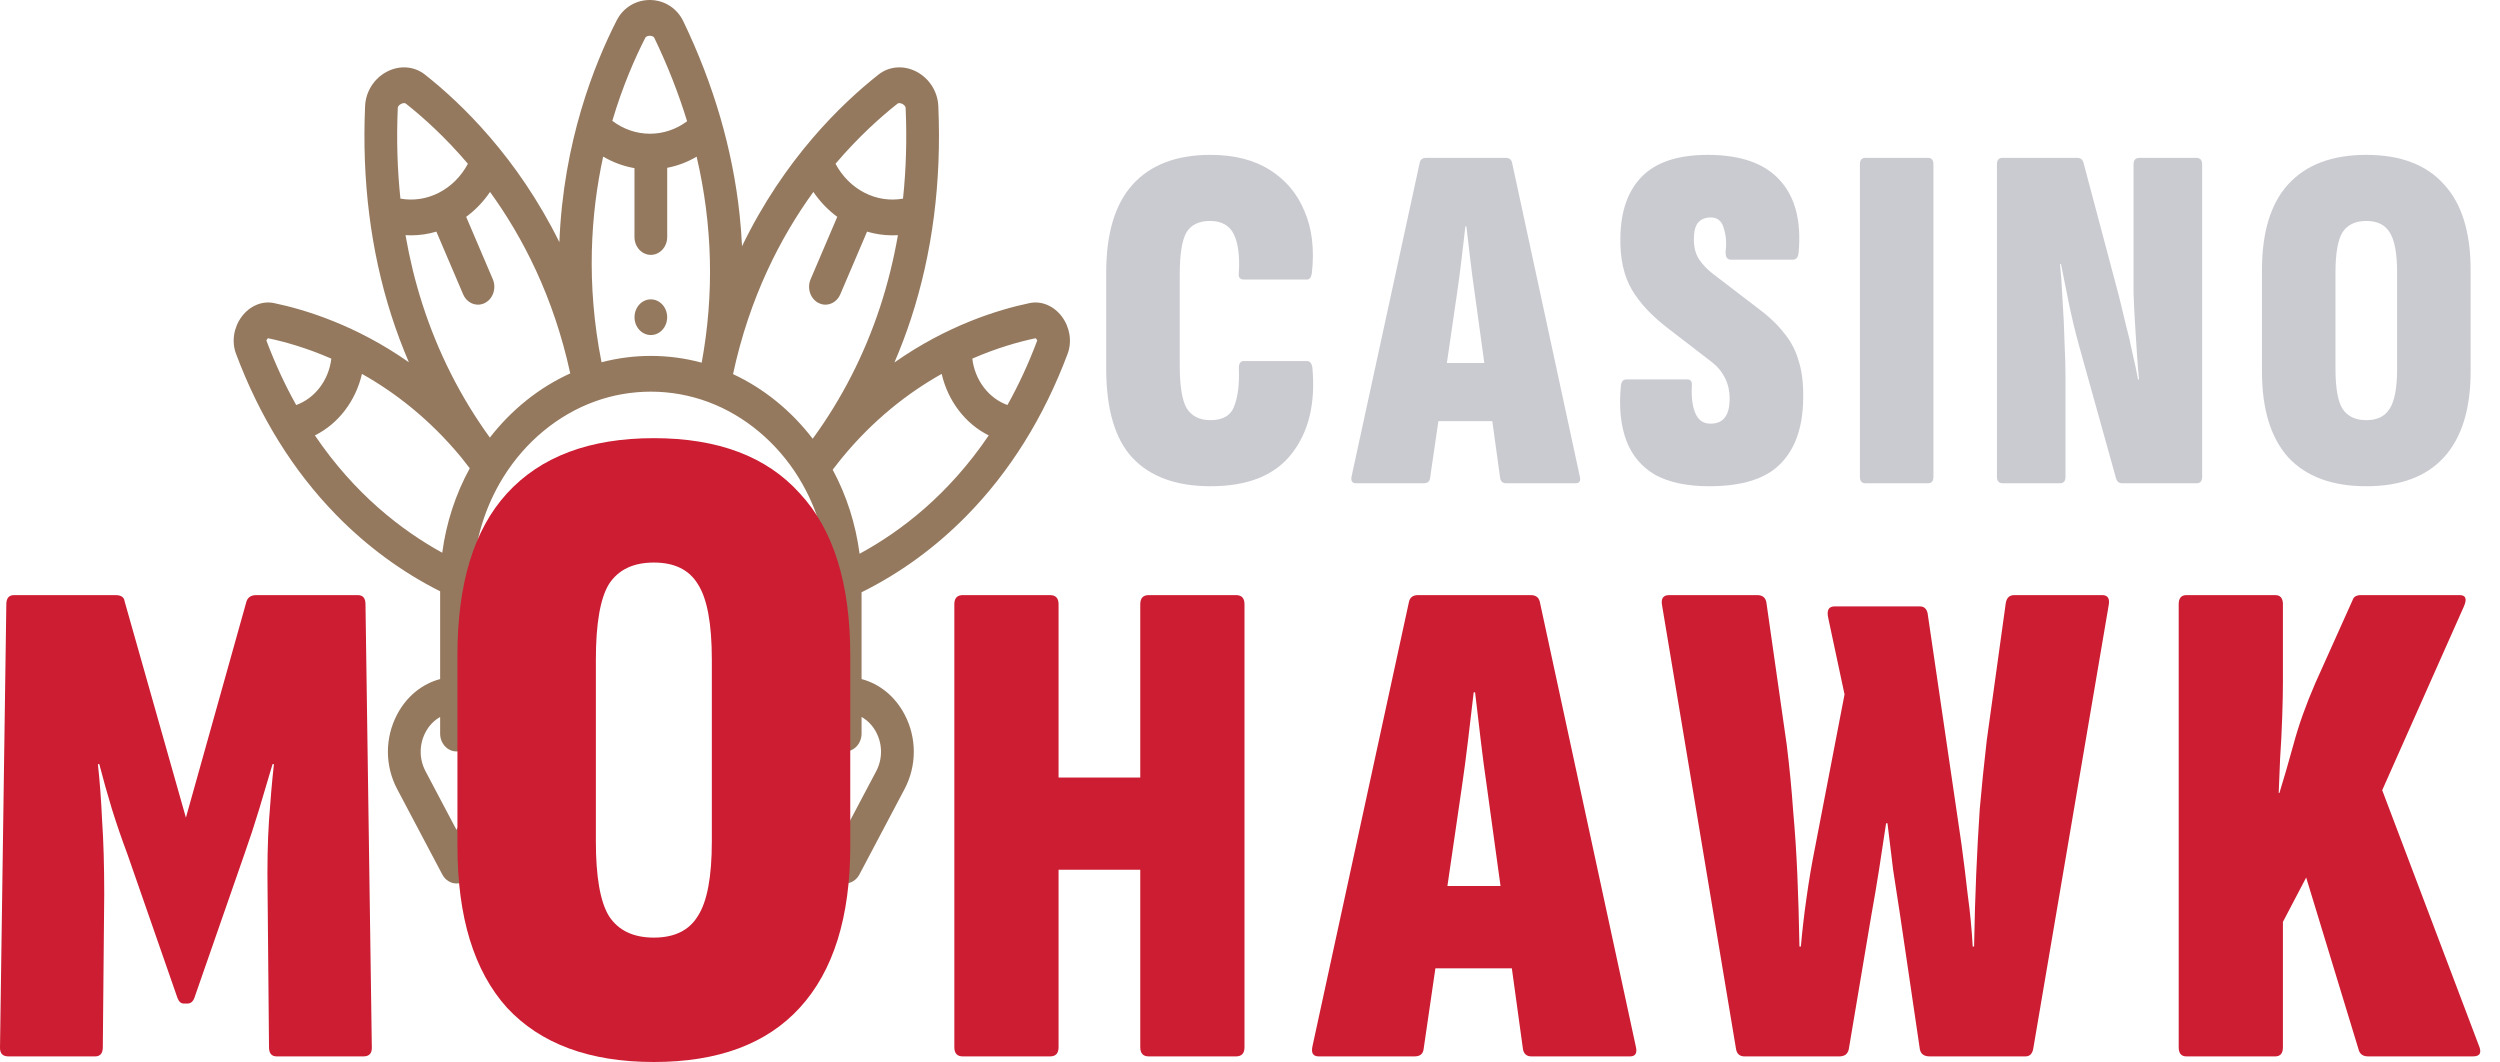 <svg width="113" height="48" viewBox="0 0 113 48" fill="none" xmlns="http://www.w3.org/2000/svg">
<path d="M29.418 13.531C29.01 13.531 28.68 13.892 28.68 14.338C28.68 14.783 29.01 15.144 29.418 15.144C29.826 15.144 30.156 14.783 30.156 14.338C30.156 13.892 29.826 13.531 29.418 13.531Z" fill="#95795F"/>
<path d="M47.996 14.309C47.631 13.822 47.073 13.588 46.54 13.699C45.11 13.998 42.808 14.709 40.428 16.384C40.704 15.743 40.953 15.087 41.173 14.416C42.146 11.452 42.563 8.215 42.412 4.793C42.383 4.14 42.007 3.546 41.43 3.242C40.853 2.939 40.193 2.988 39.708 3.371C38.038 4.687 35.445 7.188 33.54 11.129C33.517 10.655 33.481 10.182 33.431 9.709C33.116 6.756 32.258 3.81 30.881 0.953C30.603 0.374 30.032 0.009 29.392 0C29.384 8.06302e-05 29.376 0 29.368 0C28.737 0 28.169 0.348 27.88 0.912C26.858 2.909 25.459 6.427 25.284 10.946C23.387 7.11 20.848 4.665 19.207 3.371C18.721 2.988 18.061 2.939 17.484 3.242C16.907 3.546 16.531 4.14 16.502 4.793C16.354 8.154 16.754 11.339 17.69 14.259C17.921 14.98 18.186 15.685 18.481 16.374C16.103 14.703 13.806 13.995 12.384 13.699C11.851 13.588 11.293 13.822 10.928 14.309C10.562 14.797 10.462 15.442 10.668 15.991C11.735 18.84 13.257 21.289 15.192 23.27C16.586 24.697 18.166 25.858 19.894 26.727V30.694C19.083 30.908 18.385 31.47 17.953 32.288C17.393 33.347 17.393 34.611 17.953 35.669L19.993 39.529C20.125 39.779 20.369 39.933 20.634 39.933C20.898 39.933 21.142 39.779 21.274 39.529L23.314 35.669C23.874 34.611 23.874 33.347 23.314 32.288C22.882 31.47 22.184 30.908 21.373 30.694C21.373 30.694 21.374 26.174 21.374 26.159C21.431 24.506 21.91 22.913 22.762 21.55C22.766 21.544 22.77 21.537 22.774 21.53C23.763 19.954 25.218 18.755 26.869 18.153C26.871 18.152 26.872 18.151 26.874 18.151C26.876 18.15 26.878 18.15 26.879 18.149C27.696 17.853 28.55 17.703 29.418 17.703C30.307 17.703 31.18 17.86 32.019 18.172C32.025 18.174 32.03 18.176 32.035 18.178C33.675 18.794 35.116 20.001 36.093 21.578C36.096 21.584 36.099 21.59 36.103 21.595C36.11 21.607 36.117 21.619 36.124 21.631C36.125 21.632 36.126 21.634 36.127 21.636C36.953 22.993 37.416 24.572 37.464 26.206V26.213C37.463 26.224 37.464 30.694 37.464 30.694C36.653 30.908 35.955 31.47 35.523 32.288C34.963 33.346 34.963 34.611 35.523 35.669L37.563 39.529C37.695 39.779 37.939 39.933 38.203 39.933C38.468 39.933 38.712 39.779 38.844 39.529L40.884 35.669C41.444 34.611 41.444 33.346 40.884 32.288C40.452 31.47 39.754 30.908 38.943 30.694V26.771C40.683 25.908 42.276 24.75 43.683 23.32C45.642 21.33 47.18 18.864 48.257 15.99C48.462 15.442 48.362 14.797 47.996 14.309ZM40.573 4.681C40.616 4.648 40.706 4.655 40.788 4.698C40.87 4.742 40.932 4.814 40.934 4.871C40.996 6.277 40.957 7.648 40.816 8.978C40.224 9.082 39.627 8.992 39.081 8.714C38.528 8.432 38.074 7.978 37.765 7.402C38.791 6.195 39.791 5.298 40.573 4.681ZM29.172 1.7C29.197 1.65 29.28 1.618 29.373 1.616C29.464 1.618 29.548 1.655 29.572 1.705C30.175 2.957 30.669 4.216 31.057 5.481C30.56 5.849 29.983 6.044 29.38 6.044C28.768 6.044 28.181 5.843 27.677 5.462C28.14 3.898 28.699 2.624 29.172 1.7ZM17.98 4.871C17.982 4.814 18.044 4.742 18.126 4.698C18.208 4.655 18.298 4.648 18.341 4.681C19.122 5.297 20.122 6.195 21.149 7.403C20.84 7.979 20.386 8.432 19.833 8.714C19.287 8.992 18.691 9.082 18.099 8.978C17.958 7.648 17.918 6.277 17.98 4.871ZM12.119 15.289C12.859 15.444 13.856 15.721 14.976 16.211C14.917 16.695 14.737 17.146 14.448 17.521C14.166 17.889 13.802 18.157 13.388 18.307C12.898 17.43 12.444 16.463 12.042 15.393C12.049 15.358 12.09 15.304 12.119 15.289ZM14.233 19.68C14.751 19.424 15.209 19.045 15.582 18.56C15.956 18.073 16.22 17.508 16.36 16.9C17.828 17.724 19.403 18.924 20.845 20.67C20.91 20.747 21.222 21.151 21.233 21.166C20.591 22.338 20.169 23.633 19.989 24.983C18.143 23.967 16.024 22.324 14.233 19.68ZM22.033 33.096C22.325 33.649 22.325 34.309 22.033 34.861L20.633 37.509L19.234 34.861C18.942 34.309 18.942 33.649 19.234 33.096C19.394 32.794 19.623 32.559 19.894 32.407V33.157C19.894 33.603 20.225 33.965 20.633 33.965C21.042 33.965 21.373 33.603 21.373 33.157V32.407C21.644 32.559 21.873 32.794 22.033 33.096ZM22.142 19.779C20.816 17.951 19.788 15.914 19.086 13.725C18.766 12.726 18.514 11.693 18.329 10.629C18.412 10.634 18.495 10.637 18.578 10.637C18.965 10.637 19.349 10.581 19.724 10.47L20.934 13.304C21.059 13.598 21.326 13.771 21.605 13.771C21.709 13.771 21.816 13.746 21.917 13.695C22.287 13.506 22.447 13.026 22.275 12.621L21.071 9.801C21.486 9.495 21.849 9.116 22.15 8.676C23.625 10.713 25.026 13.415 25.775 16.878C24.376 17.512 23.123 18.514 22.142 19.779ZM27.189 16.374C26.483 12.813 26.703 9.651 27.263 7.078C27.706 7.338 28.183 7.515 28.678 7.6V10.712C28.678 11.158 29.009 11.52 29.418 11.52C29.826 11.52 30.158 11.158 30.158 10.712V7.585C30.623 7.496 31.071 7.327 31.488 7.082C32.209 10.172 32.286 13.287 31.717 16.393C30.968 16.19 30.198 16.087 29.418 16.087C28.663 16.087 27.916 16.184 27.189 16.374ZM33.133 16.91C33.88 13.431 35.284 10.718 36.764 8.675C37.065 9.116 37.428 9.495 37.844 9.801L36.64 12.621C36.467 13.026 36.627 13.506 36.998 13.695C37.099 13.746 37.205 13.771 37.31 13.771C37.589 13.771 37.855 13.598 37.981 13.304L39.191 10.47C39.565 10.58 39.95 10.637 40.337 10.637C40.42 10.637 40.503 10.634 40.586 10.629C40.392 11.744 40.123 12.827 39.781 13.871C39.073 16.026 38.048 18.03 36.734 19.831C35.762 18.562 34.52 17.554 33.133 16.91ZM39.603 33.096C39.895 33.649 39.895 34.309 39.603 34.861L38.203 37.509L36.804 34.861C36.512 34.309 36.512 33.649 36.804 33.096C36.964 32.794 37.193 32.559 37.463 32.407V33.157C37.463 33.603 37.795 33.965 38.203 33.965C38.612 33.965 38.943 33.603 38.943 33.157V32.407C39.213 32.559 39.443 32.794 39.603 33.096ZM38.853 25.03C38.679 23.689 38.267 22.4 37.638 21.231C37.754 21.081 37.949 20.829 38.005 20.76C39.466 18.966 41.07 17.739 42.564 16.9C42.705 17.508 42.968 18.073 43.343 18.56C43.715 19.045 44.173 19.424 44.691 19.68C42.877 22.36 40.725 24.014 38.853 25.03ZM45.536 18.307C45.123 18.157 44.759 17.889 44.476 17.521C44.188 17.146 44.007 16.695 43.948 16.21C45.067 15.722 46.063 15.445 46.805 15.289C46.834 15.304 46.875 15.358 46.882 15.393C46.48 16.462 46.027 17.43 45.536 18.307Z" fill="#95795F"/>
<path d="M54.716 21.978C53.174 21.978 51.999 21.552 51.19 20.698C50.397 19.845 50 18.497 50 16.656V12.322C50 10.556 50.397 9.231 51.19 8.347C51.999 7.449 53.174 7 54.716 7C55.779 7 56.669 7.225 57.388 7.674C58.107 8.123 58.631 8.744 58.96 9.538C59.304 10.331 59.416 11.267 59.297 12.345C59.267 12.539 59.192 12.636 59.072 12.636H56.22C56.041 12.636 55.966 12.532 55.996 12.322C56.041 11.573 55.966 10.997 55.771 10.593C55.577 10.189 55.217 9.987 54.693 9.987C54.184 9.987 53.825 10.166 53.615 10.526C53.421 10.885 53.324 11.514 53.324 12.412V16.499C53.324 17.442 53.428 18.093 53.638 18.453C53.862 18.812 54.222 18.991 54.716 18.991C55.285 18.991 55.644 18.774 55.794 18.34C55.958 17.906 56.026 17.337 55.996 16.634C55.996 16.424 56.071 16.319 56.22 16.319H59.072C59.207 16.319 59.289 16.416 59.319 16.611C59.469 18.228 59.155 19.53 58.376 20.518C57.613 21.492 56.392 21.978 54.716 21.978Z" fill="#CACBD1"/>
<path d="M61.295 21.843C61.116 21.843 61.048 21.739 61.093 21.529L64.17 7.359C64.2 7.21 64.297 7.135 64.462 7.135H68.055C68.219 7.135 68.317 7.21 68.347 7.359L71.401 21.507C71.461 21.731 71.401 21.843 71.221 21.843H68.077C67.927 21.843 67.838 21.769 67.808 21.619L66.662 13.288C66.588 12.779 66.52 12.27 66.46 11.761C66.4 11.252 66.341 10.743 66.281 10.234H66.236C66.176 10.743 66.116 11.252 66.056 11.761C65.996 12.27 65.929 12.779 65.854 13.288L64.641 21.596C64.626 21.761 64.529 21.843 64.35 21.843H61.295ZM64.529 19.036L64.956 16.409H67.448L67.942 19.036H64.529Z" fill="#CACBD1"/>
<path d="M77.259 21.978C76.256 21.978 75.44 21.806 74.812 21.462C74.198 21.102 73.764 20.586 73.509 19.912C73.255 19.224 73.172 18.408 73.262 17.465C73.277 17.255 73.359 17.15 73.509 17.15H76.271C76.421 17.15 76.488 17.247 76.473 17.442C76.443 17.951 76.496 18.363 76.63 18.677C76.765 18.991 76.99 19.149 77.304 19.149C77.604 19.149 77.821 19.059 77.955 18.879C78.105 18.7 78.18 18.408 78.18 18.003C78.18 17.674 78.113 17.375 77.978 17.105C77.843 16.821 77.641 16.574 77.372 16.364L75.418 14.86C74.669 14.291 74.115 13.699 73.756 13.086C73.397 12.472 73.225 11.693 73.24 10.75C73.255 9.538 73.584 8.609 74.228 7.966C74.871 7.322 75.859 7 77.192 7C78.674 7 79.759 7.382 80.448 8.145C81.137 8.894 81.421 9.972 81.301 11.379C81.286 11.618 81.197 11.738 81.032 11.738H78.247C78.068 11.738 77.985 11.618 78 11.379C78.045 10.975 78.015 10.615 77.91 10.301C77.821 9.987 77.626 9.829 77.327 9.829C77.072 9.829 76.877 9.912 76.743 10.076C76.623 10.226 76.563 10.473 76.563 10.818C76.563 11.192 76.645 11.499 76.81 11.738C76.975 11.978 77.184 12.195 77.439 12.389L79.348 13.849C79.902 14.253 80.328 14.65 80.628 15.039C80.942 15.414 81.167 15.84 81.301 16.319C81.451 16.783 81.518 17.352 81.504 18.026C81.489 19.313 81.144 20.294 80.471 20.968C79.812 21.641 78.741 21.978 77.259 21.978Z" fill="#CACBD1"/>
<path d="M84.315 21.843C84.15 21.843 84.068 21.746 84.068 21.552V7.427C84.068 7.232 84.15 7.135 84.315 7.135H87.144C87.309 7.135 87.391 7.232 87.391 7.427V21.552C87.391 21.746 87.309 21.843 87.144 21.843H84.315Z" fill="#CACBD1"/>
<path d="M90.531 21.843C90.352 21.843 90.262 21.746 90.262 21.552V7.427C90.262 7.232 90.344 7.135 90.509 7.135H93.9C94.034 7.135 94.124 7.202 94.169 7.337L95.786 13.422C95.876 13.782 95.973 14.186 96.078 14.635C96.198 15.084 96.302 15.533 96.392 15.982C96.497 16.431 96.579 16.821 96.639 17.15H96.684C96.654 16.851 96.624 16.484 96.594 16.05C96.564 15.601 96.534 15.137 96.505 14.658C96.475 14.178 96.452 13.714 96.437 13.265C96.437 12.816 96.437 12.442 96.437 12.142V7.427C96.437 7.232 96.527 7.135 96.707 7.135H99.267C99.446 7.135 99.536 7.232 99.536 7.427V21.552C99.536 21.746 99.454 21.843 99.289 21.843H95.921C95.786 21.843 95.696 21.776 95.651 21.641L93.967 15.601C93.802 15.002 93.653 14.38 93.518 13.737C93.383 13.078 93.263 12.479 93.159 11.94H93.114C93.159 12.374 93.196 12.913 93.226 13.557C93.271 14.186 93.301 14.815 93.316 15.443C93.346 16.072 93.361 16.604 93.361 17.038V21.552C93.361 21.746 93.278 21.843 93.114 21.843H90.531Z" fill="#CACBD1"/>
<path d="M106.957 21.978C105.415 21.978 104.239 21.544 103.431 20.676C102.638 19.792 102.241 18.497 102.241 16.791V12.21C102.241 10.488 102.638 9.193 103.431 8.325C104.239 7.442 105.415 7 106.957 7C108.499 7 109.666 7.442 110.46 8.325C111.268 9.193 111.672 10.488 111.672 12.21V16.791C111.672 18.497 111.268 19.792 110.46 20.676C109.666 21.544 108.499 21.978 106.957 21.978ZM106.957 18.991C107.451 18.991 107.802 18.819 108.012 18.475C108.237 18.131 108.349 17.532 108.349 16.678V12.322C108.349 11.454 108.237 10.848 108.012 10.503C107.802 10.159 107.451 9.987 106.957 9.987C106.463 9.987 106.103 10.159 105.879 10.503C105.669 10.848 105.564 11.454 105.564 12.322V16.678C105.564 17.532 105.669 18.131 105.879 18.475C106.103 18.819 106.463 18.991 106.957 18.991Z" fill="#CACBD1"/>
<path d="M0.382 47.749C0.127 47.749 0 47.621 0 47.367L0.286 27.313C0.286 27.037 0.403 26.899 0.637 26.899H5.22C5.475 26.899 5.613 26.995 5.634 27.186L8.403 36.958L11.141 27.186C11.204 26.995 11.353 26.899 11.586 26.899H16.17C16.404 26.899 16.52 27.037 16.52 27.313L16.807 47.367C16.807 47.621 16.679 47.749 16.425 47.749H12.509C12.276 47.749 12.159 47.611 12.159 47.335L12.096 40.428C12.075 39.133 12.096 38.019 12.159 37.085C12.223 36.152 12.297 35.303 12.382 34.539H12.319C12.128 35.197 11.926 35.876 11.714 36.576C11.502 37.276 11.279 37.955 11.045 38.613L8.785 45.107C8.722 45.276 8.616 45.361 8.467 45.361H8.308C8.181 45.361 8.085 45.276 8.021 45.107L5.761 38.613C5.507 37.934 5.273 37.255 5.061 36.576C4.849 35.876 4.658 35.197 4.488 34.539H4.425C4.509 35.303 4.573 36.152 4.615 37.085C4.679 38.019 4.711 39.133 4.711 40.428L4.647 47.335C4.647 47.611 4.531 47.749 4.297 47.749H0.382Z" fill="#CD1D32"/>
<path d="M29.554 48.002C26.651 48.002 24.439 47.185 22.917 45.55C21.423 43.888 20.676 41.45 20.676 38.237V29.613C20.676 26.372 21.423 23.934 22.917 22.299C24.439 20.636 26.651 19.805 29.554 19.805C32.457 19.805 34.655 20.636 36.149 22.299C37.671 23.934 38.432 26.372 38.432 29.613V38.237C38.432 41.45 37.671 43.888 36.149 45.55C34.655 47.185 32.457 48.002 29.554 48.002ZM29.554 42.38C30.484 42.38 31.146 42.056 31.541 41.407C31.964 40.759 32.175 39.632 32.175 38.025V29.824C32.175 28.189 31.964 27.048 31.541 26.4C31.146 25.751 30.484 25.427 29.554 25.427C28.624 25.427 27.948 25.751 27.525 26.4C27.13 27.048 26.933 28.189 26.933 29.824V38.025C26.933 39.632 27.13 40.759 27.525 41.407C27.948 42.056 28.624 42.38 29.554 42.38Z" fill="#CD1D32"/>
<path d="M43.518 47.749C43.264 47.749 43.136 47.611 43.136 47.335V27.313C43.136 27.037 43.264 26.899 43.518 26.899H47.465C47.72 26.899 47.847 27.037 47.847 27.313V35.144H51.54V27.313C51.54 27.037 51.667 26.899 51.922 26.899H55.869C56.123 26.899 56.251 27.037 56.251 27.313V47.335C56.251 47.611 56.123 47.749 55.869 47.749H51.922C51.667 47.749 51.54 47.611 51.54 47.335V39.313H47.847V47.335C47.847 47.611 47.72 47.749 47.465 47.749H43.518Z" fill="#CD1D32"/>
<path d="M59.608 47.749C59.353 47.749 59.258 47.6 59.321 47.303L63.682 27.218C63.724 27.006 63.862 26.899 64.096 26.899H69.189C69.422 26.899 69.56 27.006 69.603 27.218L73.932 47.271C74.016 47.59 73.932 47.749 73.677 47.749H69.221C69.008 47.749 68.881 47.643 68.839 47.43L67.215 35.621C67.109 34.9 67.014 34.178 66.929 33.457C66.844 32.735 66.759 32.014 66.674 31.292H66.611C66.526 32.014 66.441 32.735 66.356 33.457C66.271 34.178 66.175 34.9 66.069 35.621L64.35 47.399C64.329 47.632 64.191 47.749 63.937 47.749H59.608ZM64.191 43.77L64.796 40.046H68.329L69.03 43.77H64.191Z" fill="#CD1D32"/>
<path d="M78.853 47.749C78.64 47.749 78.513 47.643 78.471 47.43L75.128 27.377C75.065 27.059 75.171 26.899 75.447 26.899H79.425C79.659 26.899 79.797 27.006 79.839 27.218L80.762 33.679C80.89 34.719 80.985 35.706 81.049 36.64C81.134 37.574 81.197 38.539 81.24 39.536C81.282 40.513 81.314 41.595 81.335 42.783H81.399C81.463 42.062 81.547 41.33 81.654 40.587C81.76 39.823 81.887 39.069 82.036 38.327L83.373 31.388L82.64 27.95C82.555 27.589 82.651 27.409 82.927 27.409H86.778C86.969 27.409 87.086 27.515 87.129 27.727L88.656 38.136C88.763 38.921 88.858 39.696 88.943 40.459C89.049 41.223 89.123 41.998 89.166 42.783H89.229C89.251 41.574 89.282 40.481 89.325 39.505C89.367 38.507 89.42 37.531 89.484 36.576C89.569 35.6 89.675 34.56 89.802 33.457L90.662 27.25C90.704 27.016 90.832 26.899 91.044 26.899H95.023C95.277 26.899 95.373 27.059 95.309 27.377L91.903 47.399C91.861 47.632 91.744 47.749 91.553 47.749H87.224C86.969 47.749 86.821 47.643 86.778 47.43L85.887 41.383C85.781 40.682 85.675 39.993 85.569 39.313C85.484 38.613 85.399 37.913 85.314 37.213H85.251C85.144 37.913 85.038 38.613 84.932 39.313C84.826 39.993 84.709 40.682 84.582 41.383L83.564 47.43C83.542 47.536 83.489 47.621 83.404 47.685C83.319 47.727 83.234 47.749 83.15 47.749H78.853Z" fill="#CD1D32"/>
<path d="M98.827 47.749C98.594 47.749 98.477 47.611 98.477 47.335V27.313C98.477 27.037 98.594 26.899 98.827 26.899H102.838C103.071 26.899 103.188 27.037 103.188 27.313V30.846C103.188 31.25 103.178 31.77 103.156 32.406C103.135 33.043 103.103 33.669 103.061 34.284C103.04 34.9 103.018 35.42 102.997 35.844H103.029C103.22 35.229 103.432 34.496 103.666 33.648C103.899 32.778 104.228 31.855 104.652 30.878L106.339 27.122C106.382 26.974 106.509 26.899 106.721 26.899H111.178C111.454 26.899 111.517 27.069 111.369 27.409L107.676 35.717L112.037 47.239C112.186 47.579 112.101 47.749 111.783 47.749H107.04C106.828 47.749 106.69 47.664 106.626 47.494L104.239 39.664L103.188 41.669V47.335C103.188 47.611 103.071 47.749 102.838 47.749H98.827Z" fill="#CD1D32"/>
</svg>
